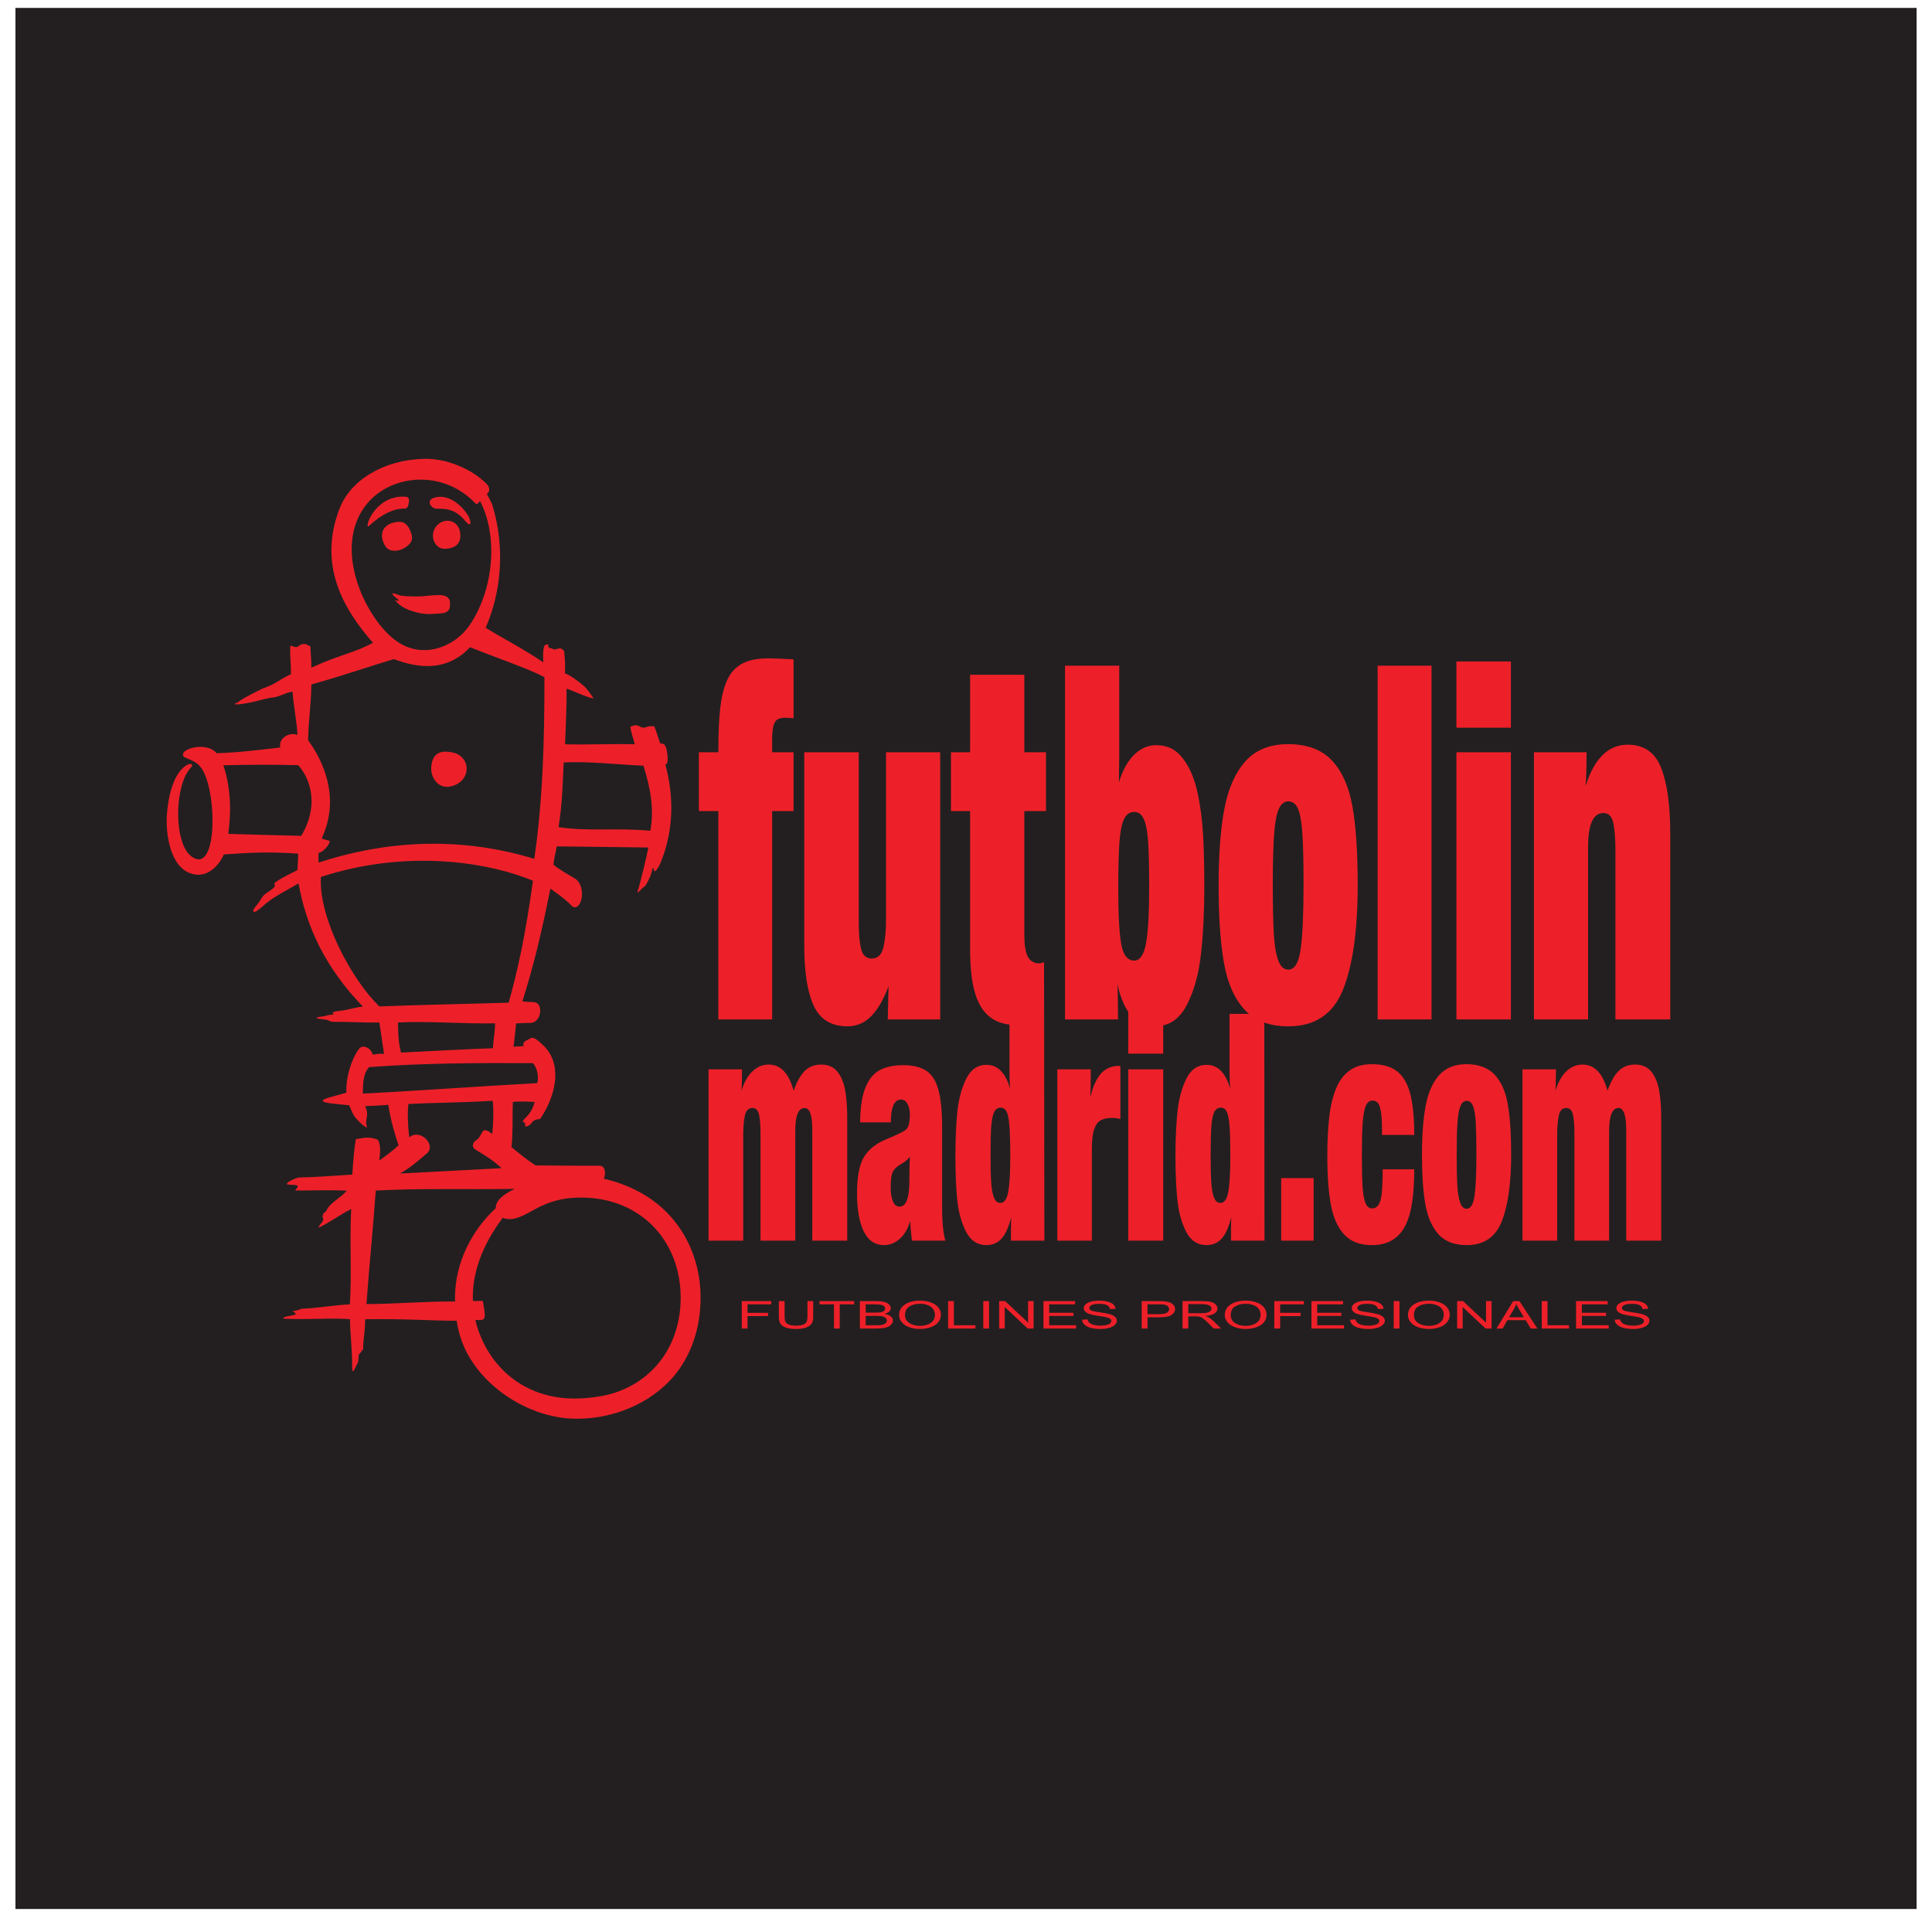 <?xml version="1.0" encoding="UTF-8"?>
<svg xmlns="http://www.w3.org/2000/svg" xmlns:xlink="http://www.w3.org/1999/xlink" width="114pt" height="113pt" viewBox="0 0 114 113" version="1.1">
<g id="surface1">
<path style=" stroke:none;fill-rule:evenodd;fill:rgb(13.699%,12.199%,12.5%);fill-opacity:1;" d="M 1.195 0.75 L 112.809 0.75 L 112.809 112.359 L 1.195 112.359 L 1.195 0.75 "/>
<path style="fill:none;stroke-width:5.669;stroke-linecap:butt;stroke-linejoin:miter;stroke:rgb(13.699%,12.199%,12.5%);stroke-opacity:1;stroke-miterlimit:22.926;" d="M 11.953 1122.5 L 1128.086 1122.5 L 1128.086 6.406 L 11.953 6.406 Z M 11.953 1122.5 " transform="matrix(0.1,0,0,-0.1,0,113)"/>
<path style=" stroke:none;fill-rule:evenodd;fill:rgb(92.899%,12.5%,16.1%);fill-opacity:1;" d="M 41.809 63.098 L 43.781 63.098 L 43.781 63.301 C 43.781 63.777 43.773 64.137 43.746 64.375 C 43.906 63.859 44.125 63.469 44.406 63.211 C 44.688 62.945 45.004 62.816 45.355 62.816 C 46.059 62.816 46.551 63.328 46.828 64.359 C 47.027 63.809 47.254 63.414 47.504 63.172 C 47.758 62.934 48.074 62.816 48.461 62.816 C 48.855 62.816 49.168 62.949 49.395 63.215 C 49.621 63.484 49.777 63.844 49.863 64.301 C 49.949 64.758 49.992 65.305 49.992 65.945 L 49.992 73.207 L 47.93 73.207 L 47.93 66.664 C 47.93 65.809 47.781 65.379 47.477 65.379 C 47.109 65.379 46.926 65.828 46.926 66.723 L 46.926 73.207 L 44.875 73.207 L 44.875 66.863 C 44.875 66.43 44.848 66.074 44.793 65.797 C 44.738 65.52 44.605 65.379 44.398 65.379 C 44.16 65.379 44.012 65.531 43.949 65.836 C 43.887 66.137 43.855 66.527 43.855 67 L 43.855 73.207 L 41.809 73.207 Z M 41.238 47.859 L 41.238 44.387 L 42.387 44.387 C 42.387 43.324 42.422 42.453 42.5 41.77 C 42.578 41.09 42.719 40.531 42.922 40.098 C 43.129 39.668 43.426 39.348 43.812 39.148 C 44.199 38.945 44.703 38.848 45.332 38.848 C 45.668 38.848 46.16 38.867 46.824 38.906 L 46.824 42.383 C 46.707 42.363 46.539 42.352 46.309 42.352 C 46.004 42.352 45.797 42.453 45.707 42.645 C 45.609 42.844 45.562 43.172 45.562 43.629 L 45.562 44.387 L 46.824 44.387 L 46.824 47.859 L 45.562 47.859 L 45.562 60.152 L 42.387 60.152 L 42.387 47.859 Z M 47.457 44.387 L 50.672 44.387 L 50.672 54.492 C 50.672 55.129 50.719 55.629 50.812 56 C 50.906 56.371 51.117 56.559 51.438 56.559 C 51.789 56.559 52.016 56.344 52.121 55.918 C 52.227 55.488 52.281 54.941 52.281 54.273 L 52.281 44.387 L 55.477 44.387 L 55.477 60.152 L 52.379 60.152 C 52.391 59.934 52.402 59.605 52.406 59.164 C 52.414 58.734 52.422 58.406 52.434 58.184 C 52.141 58.973 51.797 59.566 51.402 59.965 C 51.016 60.359 50.543 60.559 50.004 60.559 C 49.059 60.559 48.395 60.156 48.023 59.359 C 47.645 58.559 47.457 57.367 47.457 55.777 Z M 56.113 44.387 L 57.242 44.387 L 57.242 39.816 L 60.441 39.816 L 60.441 44.387 L 61.719 44.387 L 61.719 47.859 L 60.441 47.859 L 60.441 55.145 C 60.441 55.703 60.5 56.113 60.617 56.391 C 60.789 56.789 61.227 56.949 61.605 56.77 L 61.625 73.207 L 59.652 73.207 C 59.652 72.594 59.656 72.133 59.664 71.824 C 59.523 72.402 59.336 72.82 59.105 73.078 C 58.875 73.336 58.574 73.469 58.203 73.469 C 57.668 73.469 57.27 73.199 56.996 72.668 C 56.727 72.137 56.555 71.504 56.48 70.77 C 56.41 70.035 56.375 69.191 56.375 68.23 C 56.375 67.273 56.41 66.414 56.484 65.652 C 56.559 64.891 56.73 64.23 57.004 63.672 C 57.273 63.113 57.68 62.832 58.219 62.832 C 58.867 62.832 59.332 63.301 59.602 64.234 C 59.578 63.922 59.566 63.594 59.566 63.254 L 59.566 60.457 C 57.656 60.234 57.242 58.363 57.242 55.957 L 57.242 47.859 L 56.113 47.859 Z M 66.043 44.594 L 66.023 46.16 C 66.238 45.457 66.539 44.914 66.926 44.531 C 67.312 44.156 67.746 43.969 68.223 43.969 C 68.883 43.969 69.406 44.23 69.801 44.758 C 70.203 45.281 70.484 45.949 70.66 46.766 C 70.836 47.574 70.945 48.426 70.992 49.32 C 71.039 50.211 71.062 51.223 71.062 52.359 C 71.062 53.77 71 55.07 70.867 56.262 C 70.742 57.449 70.461 58.461 70.031 59.301 C 69.688 59.965 69.223 60.367 68.637 60.504 L 68.637 62.172 L 66.574 62.172 L 66.574 59.699 C 66.297 59.297 66.082 58.75 65.93 58.059 C 65.957 58.52 65.969 59.219 65.969 60.152 L 62.844 60.152 L 62.844 39.281 L 66.043 39.281 Z M 65.984 52.453 C 65.984 53.988 66.047 55.07 66.16 55.715 C 66.273 56.355 66.531 56.68 66.93 56.68 C 67.273 56.68 67.504 56.328 67.629 55.625 C 67.75 54.926 67.809 53.855 67.809 52.422 C 67.809 51.223 67.789 50.316 67.75 49.707 C 67.707 49.09 67.625 48.637 67.5 48.348 C 67.375 48.059 67.184 47.91 66.93 47.91 C 66.648 47.91 66.441 48.066 66.305 48.375 C 66.172 48.688 66.086 49.156 66.047 49.777 C 66.008 50.406 65.984 51.297 65.984 52.453 Z M 71.906 52.238 C 71.906 50.461 72.016 48.969 72.238 47.762 C 72.465 46.551 72.879 45.605 73.48 44.93 C 74.082 44.25 74.922 43.91 76 43.91 C 77.129 43.91 77.996 44.234 78.594 44.875 C 79.195 45.52 79.598 46.426 79.805 47.598 C 80.012 48.773 80.113 50.309 80.113 52.207 C 80.113 54.891 79.824 56.949 79.246 58.395 C 78.668 59.84 77.594 60.559 76.02 60.559 C 75.488 60.559 75.016 60.484 74.602 60.336 L 74.613 73.207 L 72.637 73.207 C 72.637 72.594 72.641 72.133 72.648 71.824 C 72.508 72.402 72.324 72.82 72.094 73.078 C 71.859 73.336 71.559 73.469 71.191 73.469 C 70.656 73.469 70.254 73.199 69.984 72.668 C 69.715 72.137 69.543 71.504 69.469 70.77 C 69.398 70.035 69.359 69.191 69.359 68.23 C 69.359 67.273 69.398 66.414 69.473 65.652 C 69.547 64.891 69.719 64.23 69.992 63.672 C 70.262 63.113 70.664 62.832 71.203 62.832 C 71.855 62.832 72.32 63.301 72.59 64.234 C 72.562 63.922 72.551 63.594 72.551 63.254 L 72.551 59.824 L 73.695 59.824 C 73.605 59.75 73.52 59.664 73.438 59.578 C 72.836 58.922 72.43 58.004 72.219 56.812 C 72.012 55.629 71.906 54.102 71.906 52.238 Z M 75.102 52.203 C 75.102 53.445 75.121 54.398 75.16 55.066 C 75.195 55.734 75.281 56.262 75.414 56.641 C 75.547 57.023 75.75 57.215 76.02 57.215 C 76.391 57.215 76.633 56.812 76.746 56.016 C 76.859 55.219 76.918 53.949 76.918 52.203 C 76.918 50.93 76.895 49.945 76.852 49.254 C 76.812 48.559 76.727 48.059 76.602 47.75 C 76.477 47.441 76.281 47.285 76.02 47.285 C 75.77 47.285 75.578 47.441 75.445 47.762 C 75.312 48.078 75.223 48.586 75.176 49.281 C 75.129 49.98 75.102 50.957 75.102 52.203 Z M 81.289 39.281 L 84.469 39.281 L 84.469 60.152 L 81.289 60.152 Z M 85.938 44.387 L 89.152 44.387 L 89.152 60.152 L 85.938 60.152 Z M 85.938 39.031 L 89.152 39.031 L 89.152 42.941 L 85.938 42.941 Z M 90.512 44.387 L 93.617 44.387 C 93.617 45.277 93.598 45.945 93.559 46.383 C 94.07 44.758 94.902 43.941 96.043 43.941 C 97.008 43.941 97.668 44.402 98.02 45.316 C 98.375 46.227 98.555 47.52 98.555 49.199 L 98.555 60.152 L 95.32 60.152 L 95.32 50.129 C 95.32 49.484 95.277 48.969 95.199 48.57 C 95.113 48.172 94.922 47.973 94.609 47.973 C 94.008 47.973 93.707 48.641 93.707 49.977 L 93.707 60.152 L 90.512 60.152 Z M 89.836 63.098 L 91.809 63.098 L 91.809 63.301 C 91.809 63.777 91.797 64.137 91.773 64.375 C 91.934 63.859 92.152 63.469 92.43 63.211 C 92.711 62.945 93.027 62.816 93.379 62.816 C 94.082 62.816 94.574 63.328 94.852 64.359 C 95.051 63.809 95.277 63.414 95.531 63.172 C 95.781 62.934 96.102 62.816 96.484 62.816 C 96.883 62.816 97.195 62.949 97.422 63.215 C 97.648 63.484 97.805 63.844 97.891 64.301 C 97.977 64.758 98.02 65.305 98.02 65.945 L 98.02 73.207 L 95.957 73.207 L 95.957 66.664 C 95.957 65.809 95.805 65.379 95.5 65.379 C 95.137 65.379 94.949 65.828 94.949 66.723 L 94.949 73.207 L 92.902 73.207 L 92.902 66.863 C 92.902 66.43 92.875 66.074 92.82 65.797 C 92.766 65.52 92.633 65.379 92.422 65.379 C 92.184 65.379 92.039 65.531 91.977 65.836 C 91.914 66.137 91.883 66.527 91.883 67 L 91.883 73.207 L 89.836 73.207 Z M 83.906 68.133 C 83.906 66.992 83.977 66.039 84.121 65.262 C 84.266 64.484 84.527 63.883 84.914 63.445 C 85.301 63.012 85.84 62.793 86.531 62.793 C 87.254 62.793 87.809 63.004 88.195 63.414 C 88.578 63.824 88.84 64.406 88.969 65.16 C 89.102 65.91 89.168 66.898 89.168 68.113 C 89.168 69.832 88.98 71.152 88.609 72.078 C 88.242 73.008 87.551 73.469 86.543 73.469 C 85.824 73.469 85.273 73.258 84.887 72.84 C 84.504 72.418 84.242 71.828 84.105 71.066 C 83.973 70.309 83.906 69.328 83.906 68.133 Z M 85.953 68.109 C 85.953 68.906 85.965 69.52 85.992 69.945 C 86.012 70.375 86.07 70.711 86.156 70.957 C 86.238 71.199 86.367 71.324 86.543 71.324 C 86.781 71.324 86.934 71.066 87.008 70.555 C 87.082 70.043 87.117 69.23 87.117 68.109 C 87.117 67.293 87.102 66.664 87.078 66.219 C 87.051 65.773 86.996 65.453 86.914 65.254 C 86.836 65.059 86.711 64.957 86.543 64.957 C 86.383 64.957 86.258 65.059 86.176 65.262 C 86.09 65.465 86.031 65.789 86 66.238 C 85.969 66.688 85.953 67.312 85.953 68.109 Z M 81.586 68.996 L 83.449 68.996 C 83.449 69.754 83.406 70.406 83.324 70.953 C 83.242 71.5 83.105 71.961 82.918 72.332 C 82.73 72.699 82.473 72.98 82.148 73.176 C 81.824 73.371 81.426 73.469 80.949 73.469 C 80.246 73.469 79.703 73.262 79.32 72.848 C 78.934 72.434 78.672 71.848 78.531 71.094 C 78.391 70.336 78.32 69.375 78.32 68.211 C 78.32 67.344 78.359 66.59 78.43 65.945 C 78.5 65.297 78.633 64.738 78.824 64.262 C 79.012 63.789 79.277 63.426 79.625 63.176 C 79.969 62.922 80.41 62.793 80.949 62.793 C 81.574 62.793 82.066 62.93 82.43 63.211 C 82.789 63.484 83.051 63.926 83.211 64.531 C 83.367 65.133 83.449 65.945 83.449 66.969 L 81.547 66.969 L 81.547 66.566 C 81.547 66.078 81.512 65.688 81.441 65.391 C 81.371 65.09 81.219 64.941 80.984 64.941 C 80.812 64.941 80.68 65.043 80.59 65.254 C 80.5 65.465 80.441 65.801 80.406 66.254 C 80.375 66.711 80.359 67.332 80.359 68.113 C 80.359 68.965 80.371 69.605 80.402 70.043 C 80.434 70.48 80.492 70.801 80.578 71.004 C 80.668 71.203 80.797 71.305 80.973 71.305 C 81.273 71.305 81.457 71.035 81.523 70.5 C 81.566 70.168 81.586 69.664 81.586 68.996 Z M 75.598 69.516 L 77.512 69.516 L 77.512 73.207 L 75.598 73.207 Z M 71.434 68.191 C 71.434 68.891 71.449 69.434 71.477 69.828 C 71.508 70.219 71.562 70.504 71.648 70.695 C 71.73 70.887 71.852 70.98 72.016 70.98 C 72.246 70.98 72.402 70.754 72.48 70.312 C 72.559 69.867 72.598 69.172 72.598 68.23 C 72.598 67.457 72.582 66.859 72.551 66.445 C 72.516 66.027 72.461 65.742 72.383 65.59 C 72.305 65.438 72.188 65.359 72.035 65.359 C 71.863 65.359 71.734 65.445 71.648 65.621 C 71.562 65.797 71.504 66.082 71.477 66.473 C 71.449 66.867 71.434 67.438 71.434 68.191 Z M 66.574 63.098 L 68.637 63.098 L 68.637 73.207 L 66.574 73.207 Z M 62.387 63.098 L 64.363 63.098 C 64.363 63.836 64.352 64.387 64.328 64.766 C 64.484 64.113 64.699 63.645 64.969 63.344 C 65.242 63.047 65.59 62.895 66.012 62.895 C 66.059 62.895 66.09 62.902 66.109 62.914 L 66.109 66.027 C 65.953 65.984 65.793 65.965 65.629 65.965 C 65.344 65.965 65.113 66.012 64.945 66.105 C 64.777 66.199 64.648 66.379 64.559 66.648 C 64.469 66.914 64.426 67.309 64.426 67.828 L 64.426 73.207 L 62.387 73.207 Z M 58.449 68.191 C 58.449 68.891 58.461 69.434 58.492 69.828 C 58.52 70.219 58.578 70.504 58.66 70.695 C 58.746 70.887 58.863 70.98 59.027 70.98 C 59.262 70.98 59.414 70.754 59.496 70.312 C 59.574 69.867 59.613 69.172 59.613 68.23 C 59.613 67.457 59.594 66.859 59.562 66.445 C 59.531 66.027 59.473 65.742 59.395 65.59 C 59.316 65.438 59.199 65.359 59.051 65.359 C 58.875 65.359 58.746 65.445 58.66 65.621 C 58.574 65.797 58.52 66.082 58.488 66.473 C 58.461 66.867 58.449 67.438 58.449 68.191 Z M 50.754 66.227 C 50.762 65.336 50.867 64.648 51.074 64.152 C 51.281 63.66 51.566 63.32 51.934 63.133 C 52.301 62.945 52.754 62.852 53.293 62.852 C 53.891 62.852 54.352 62.969 54.68 63.199 C 55.008 63.43 55.242 63.809 55.379 64.332 C 55.52 64.855 55.59 65.578 55.59 66.508 L 55.59 71.199 C 55.59 72.109 55.656 72.777 55.781 73.207 L 53.809 73.207 C 53.754 72.766 53.719 72.379 53.711 72.043 C 53.57 72.512 53.359 72.867 53.082 73.105 C 52.809 73.348 52.504 73.469 52.164 73.469 C 51.629 73.469 51.23 73.195 50.965 72.656 C 50.703 72.117 50.57 71.379 50.57 70.438 C 50.57 69.43 50.711 68.703 50.988 68.258 C 51.266 67.812 51.699 67.473 52.285 67.227 C 52.867 66.988 53.246 66.809 53.422 66.688 C 53.598 66.566 53.688 66.254 53.688 65.762 C 53.688 65.508 53.641 65.297 53.543 65.129 C 53.449 64.961 53.324 64.879 53.172 64.879 C 52.77 64.879 52.566 65.324 52.566 66.227 Z M 53.688 68.25 C 53.617 68.363 53.484 68.484 53.293 68.613 C 53.012 68.762 52.82 68.918 52.715 69.086 C 52.609 69.25 52.555 69.574 52.555 70.055 C 52.555 70.387 52.598 70.66 52.684 70.875 C 52.77 71.094 52.902 71.199 53.082 71.199 C 53.469 71.199 53.66 70.68 53.66 69.637 C 53.66 69.02 53.672 68.555 53.688 68.25 Z M 27.656 30.48 C 27.285 29.84 26.562 29.242 25.855 29.32 C 25.012 29.41 25.414 30.02 25.762 30.016 C 26.203 30.016 26.844 29.977 27.465 30.754 C 27.738 31.094 27.863 30.938 27.656 30.48 Z M 27.961 29.609 C 28.121 29.781 28.156 29.797 28.32 29.559 C 29.309 31.387 29.27 34.566 27.719 36.879 C 26.848 38.168 24.887 39 23.258 37.727 C 21.512 36.359 19.602 32.312 21.613 29.777 C 23.016 28.008 26.035 27.684 27.961 29.609 Z M 21.766 31.039 C 22.5 30.344 23.258 29.996 23.867 30.008 C 24.016 30.012 24.098 29.906 24.129 29.605 C 24.152 29.352 24.07 29.312 23.852 29.305 C 22.695 29.254 21.969 30.145 21.746 30.75 C 21.664 30.973 21.676 31.121 21.766 31.039 Z M 34.293 70.664 C 37.754 70.664 40.164 73.172 40.164 76.57 C 40.164 79.223 38.719 81.363 36.305 82.172 C 35.629 82.402 34.652 82.523 33.895 82.523 C 31.355 82.523 29.395 81.145 28.453 79.066 C 28.266 78.645 28.141 78.312 28.051 77.879 C 28.281 77.902 28.492 77.918 28.57 77.789 C 28.672 77.625 28.512 76.949 28.5 76.805 C 28.492 76.719 28.199 76.789 27.902 76.762 C 27.844 75.156 28.434 73.496 29.664 71.859 C 30.137 72.051 30.648 71.863 31.234 71.535 C 32.078 71.059 32.875 70.664 34.293 70.664 Z M 35.629 69.551 C 36.66 69.785 37.645 70.215 38.438 70.773 C 40.285 72.066 41.34 74.207 41.34 76.57 C 41.34 78.445 40.727 80.223 39.488 81.504 C 37.992 83.047 35.777 83.797 33.73 83.707 C 31.25 83.594 28.68 81.984 27.543 79.805 C 27.238 79.223 27.051 78.59 26.945 77.93 C 25.758 77.945 23.949 77.805 21.543 77.844 C 21.551 78.602 21.434 78.879 21.426 79.621 C 21.383 79.641 21.215 79.926 21.168 79.926 C 21.168 80.004 21.148 80.285 21.133 80.363 C 20.918 80.785 20.773 81.207 20.781 80.617 C 20.777 79.543 20.656 78.598 20.652 77.84 C 19.477 77.75 18.305 77.883 16.746 77.812 C 16.562 77.68 17.395 77.633 17.453 77.543 C 17.469 77.516 17.355 77.387 17.242 77.379 C 17.195 77.371 17.703 77.312 17.754 77.227 C 18.859 77.184 19.555 77.02 20.645 76.965 C 20.762 75.215 20.621 73.09 20.723 71.34 C 20.012 71.695 19.594 72.055 18.801 72.441 C 18.812 72.273 19.07 72.121 19.082 71.938 C 19.082 71.965 18.906 71.656 19.238 71.484 C 19.418 70.992 20.02 70.754 20.465 70.258 C 19.184 70.199 18.133 70.262 17.453 70.246 C 17.34 70.242 17.625 70.055 17.562 69.973 C 17.504 69.895 17.094 69.922 16.914 69.883 C 16.949 69.734 17.289 69.594 17.434 69.543 C 17.578 69.488 17.586 69.48 17.703 69.477 C 18.523 69.461 19.324 69.406 20.789 69.309 C 20.836 68.52 20.906 67.707 21 67.211 C 21.387 67.172 21.711 67.023 22.305 67.254 C 22.496 67.668 22.422 68.02 22.383 68.477 C 22.691 68.262 23.195 67.883 23.52 67.582 C 23.34 67.055 23.055 66.16 22.914 65.191 C 22.793 65.215 21.668 65.262 21.543 65.27 C 21.828 65.832 21.496 66.07 21.645 66.457 C 21.734 66.695 21.164 66.211 20.906 65.859 C 20.828 65.754 20.656 65.34 20.605 65.219 C 19.883 65.137 19.07 65.102 19.047 64.953 C 19.023 64.805 20.016 64.625 20.441 64.469 C 20.398 63.59 20.727 62.512 21.172 61.906 C 21.438 61.539 21.969 61.945 21.984 62.23 C 22.062 62.223 22.348 62.152 22.66 62.188 C 22.59 61.707 22.449 60.77 22.387 60.336 C 21.516 60.352 20.566 60.289 19.68 60.293 C 19.453 60.297 19.41 60.199 19.273 60.176 C 18.973 60.125 18.727 60.113 18.688 60.09 C 18.652 59.98 19.133 59.996 19.281 59.922 C 19.375 59.871 19.754 59.883 19.688 59.84 C 19.469 59.699 19.918 59.66 20.094 59.641 C 20.633 59.578 20.918 59.441 21.414 59.395 C 19.207 57.113 18.078 54.707 17.617 52.125 C 16.965 52.512 16.469 52.742 15.91 53.145 C 15.547 53.402 15.172 53.816 15.016 53.805 C 14.754 53.781 15.223 53.383 15.402 53.051 C 15.543 52.789 15.727 52.699 15.996 52.512 C 16.418 52.215 16.07 52.18 16.254 52.055 C 16.805 51.684 17.039 51.617 17.555 51.336 C 17.551 51.184 17.602 50.539 17.598 50.371 C 15.883 50.254 14.855 50.301 13.211 50.418 C 12.863 51.176 12.18 51.805 11.328 51.562 C 10.051 51.203 9.781 49.25 9.844 48.133 C 9.902 47.16 10.195 45.527 11.113 45.098 C 11.293 45.043 11.449 45.102 11.25 45.312 C 10.293 46.32 10.223 49.738 11.297 50.535 C 12.801 51.652 12.824 47.023 11.988 45.492 C 11.707 44.977 11.379 44.898 10.879 44.68 C 10.395 44.23 12.176 43.695 12.781 44.445 C 14.043 44.406 15.184 44.266 16.539 44.105 C 16.406 43.508 17.184 43.164 17.547 43.375 C 17.555 42.797 17.277 41.41 17.27 40.82 C 16.887 40.84 16.648 41.062 16.121 41.16 C 16.062 41.145 15.672 41.23 15.559 41.262 C 14.355 41.594 13.469 41.648 14.027 41.449 C 14.215 41.258 15.074 40.836 15.5 40.625 C 16.336 40.34 16.363 40.156 17.168 39.781 C 17.172 39.066 17.098 38.703 17.129 38.102 C 17.238 38.09 17.473 38.266 17.598 38.137 C 17.777 37.965 18.055 37.98 18.113 38.039 C 18.133 38.098 18.316 38.105 18.316 38.148 C 18.324 38.613 18.387 38.973 18.371 39.398 C 20.016 38.637 20.965 38.512 22.008 37.926 C 20.184 35.859 18.785 33.285 20.027 30.031 C 20.664 28.352 22.613 27.129 25.027 27.074 C 26.363 27.043 27.816 27.668 28.695 28.531 C 28.914 28.746 28.93 29.004 28.727 29.145 C 28.836 29.336 28.941 29.543 29.043 29.773 C 29.809 32.242 29.598 34.883 28.66 37.039 C 29.758 37.73 30.691 38.164 32.062 39.086 C 32.062 38.934 32.027 38.609 32.066 38.336 C 32.102 38.094 32.121 38.031 32.348 38.02 C 32.332 38.355 32.527 38.191 32.633 38.301 C 32.688 38.359 32.898 38.277 33.016 38.254 C 33.129 38.238 33.238 38.367 33.289 38.418 C 33.375 39.383 33.34 39.266 33.336 39.727 C 33.664 39.859 34.059 40.148 34.402 40.434 C 34.672 40.656 34.875 41.004 35.031 41.215 C 34.527 41.121 33.949 40.805 33.43 40.637 C 33.445 41.668 33.387 42.562 33.344 43.918 C 34.684 43.953 36.129 43.879 37.453 43.918 C 37.34 43.422 37.289 43.469 37.191 42.887 C 37.297 42.844 37.461 42.762 37.598 42.801 C 37.734 42.844 37.82 42.934 37.961 42.938 C 38.129 42.941 38.234 42.82 38.457 42.855 C 38.508 42.863 38.551 42.836 38.594 42.844 C 38.738 43.145 38.832 43.551 38.957 43.863 C 39.109 43.879 39.273 43.859 39.352 44.324 C 39.453 44.922 39.367 45.129 39.258 45.102 C 39.77 47.008 39.75 48.879 39.043 50.75 C 38.891 51.152 38.613 51.613 38.574 51.301 C 38.527 50.941 38.441 51.645 38.336 51.777 C 38.23 52 38.117 52.273 37.984 52.344 C 37.848 52.414 37.469 52.961 37.676 52.426 C 37.707 52.344 38.176 50.508 38.254 50.008 L 32.855 49.941 C 32.805 50.234 32.688 50.629 32.66 51.023 C 32.895 51.238 33.57 51.633 33.879 51.809 C 34.66 52.254 34.332 53.801 33.781 53.496 C 33.391 53.078 32.84 52.688 32.477 52.434 C 31.941 55.082 31.531 56.828 30.828 59.082 C 30.906 59.125 31.484 59.113 31.547 59.141 C 32.09 59.223 31.93 60.367 31.293 60.359 C 30.977 60.355 30.773 60.375 30.453 60.391 C 30.414 60.848 30.355 61.309 30.301 61.766 C 30.488 61.742 30.73 61.754 30.914 61.715 C 30.77 61.496 31.098 61.375 31.34 61.254 C 31.531 61.156 31.879 61.523 32.043 61.672 C 33.188 62.734 32.848 64.566 31.898 65.988 C 31.824 66.102 31.57 65.953 31.352 66.281 C 31.25 66.43 30.91 66.57 30.996 66.375 C 31.047 66.266 30.816 66.203 30.855 66.121 C 31.23 65.73 31.379 65.605 31.551 65.023 C 31.285 65.008 30.594 64.969 30.258 65.023 C 30.23 65.898 30.277 66.773 30.18 67.688 C 30.695 68.098 31.004 68.375 31.602 68.766 C 32.684 68.77 33.652 68.793 35.371 68.785 C 35.711 68.781 35.766 69.227 35.629 69.551 Z M 26.852 76.797 C 26.852 76.723 26.848 76.645 26.848 76.57 C 26.848 74.516 27.84 72.594 29.258 71.285 C 29.223 70.871 29.684 70.477 30.371 70.152 C 27.633 70.195 24.906 70.105 22.172 70.25 C 22.027 72.363 21.77 74.836 21.625 76.949 C 23.297 76.945 25.145 76.781 26.852 76.797 Z M 29.074 64.953 C 29.145 65.574 29.102 66.316 29.047 66.91 C 28.84 66.742 28.57 66.582 28.477 66.781 C 28.395 66.891 28.312 67.062 28.242 67.16 C 28.203 67.215 28.012 67.332 27.977 67.379 C 27.84 67.59 27.898 67.738 28.086 67.852 C 28.613 68.168 29.062 68.438 29.598 68.93 L 23.594 69.246 C 24.191 68.922 24.594 68.566 25.227 68.023 C 25.715 67.527 24.781 66.57 24.148 67.113 C 24.055 66.281 24.039 65.75 24.098 65.141 C 25.395 65.07 27.242 65.066 29.074 64.953 Z M 31.445 62.73 C 31.664 62.945 31.836 63.57 31.688 63.914 C 28.383 64.086 24.758 64.363 21.41 64.527 C 21.418 63.977 21.418 63.34 21.785 62.965 C 25.004 62.727 28.07 62.719 31.445 62.73 Z M 29.211 60.383 C 29.215 60.867 29.109 61.324 29.09 61.852 C 27.391 61.91 25.445 62.023 23.664 62.109 C 23.492 61.473 23.492 60.848 23.484 60.332 C 25.168 60.242 27.52 60.422 29.211 60.383 Z M 31.449 51.969 C 30.992 55.23 30.574 57.156 30.016 59.164 C 27.742 59.238 24.703 59.289 22.387 59.387 C 20.75 57.812 18.797 54.172 18.934 51.746 C 23.891 50.129 28.645 50.812 31.449 51.969 Z M 37.969 45.18 C 38.422 46.641 38.598 47.82 38.371 49.02 C 36.266 48.828 34.789 49.078 32.957 48.805 C 33.199 47.363 33.215 45.84 33.262 44.988 C 34.82 44.914 36.496 45.121 37.969 45.18 Z M 17.594 45.148 C 18.387 46.027 18.801 47.633 17.773 49.32 C 16.402 49.285 14.84 49.25 13.469 49.203 C 13.625 48.059 13.668 46.621 13.18 45.156 C 14.652 45.117 16.184 45.117 17.594 45.148 Z M 26.73 44.406 C 27.75 44.637 27.836 45.953 26.797 46.344 C 25.883 46.691 25.422 45.883 25.445 45.332 C 25.469 44.613 25.805 44.199 26.73 44.406 Z M 27.734 38.191 C 29.414 38.863 31.168 39.445 32.125 39.957 C 32.129 43.531 32.043 47.125 31.527 50.676 C 26.781 49.227 22.348 49.73 18.801 50.898 C 18.801 50.723 18.773 50.508 18.809 50.309 C 19 50.332 19.418 49.895 19.457 49.652 C 19.496 49.574 18.953 49.531 18.988 49.453 C 20.109 47.059 19.043 44.852 18.18 43.68 C 18.199 42.574 18.359 41.512 18.375 40.387 C 20.094 39.91 21.801 39.32 23.242 38.891 C 24.703 39.445 26.383 39.633 27.734 38.191 Z M 24.684 36.16 C 23.844 35.965 23.523 35.676 23.332 35.438 C 23.262 35.352 23.559 35.516 23.531 35.43 C 23.5 35.348 23.051 35.055 23.172 35.016 C 23.25 34.988 23.559 35.141 23.715 35.156 C 24.055 35.191 24.488 35.203 24.852 35.188 C 25.105 35.172 25.625 35.102 25.941 35.113 C 26.277 35.121 26.527 35.238 26.547 35.52 C 26.578 35.953 26.5 36.184 25.898 36.203 C 25.688 36.211 25.215 36.285 24.684 36.16 Z M 27.129 31.316 C 27.23 31.738 27.137 32.172 26.664 32.316 C 26.227 32.449 25.922 32.387 25.73 32.137 C 25.398 31.715 25.527 31.098 26.012 30.828 C 26.434 30.594 27 30.77 27.129 31.316 Z M 24.137 31.168 C 24.262 31.395 24.395 31.742 24.25 31.98 C 23.949 32.469 23.043 32.738 22.73 32.215 C 22.355 31.598 22.555 31.027 23.16 30.855 C 23.523 30.758 23.875 30.703 24.137 31.168 Z M 43.77 78.391 L 43.77 76.773 L 45.508 76.773 L 45.508 76.965 L 44.109 76.965 L 44.109 77.465 L 45.32 77.465 L 45.32 77.656 L 44.109 77.656 L 44.109 78.391 Z M 47.645 76.773 L 47.984 76.773 L 47.984 77.707 C 47.984 77.867 47.957 78 47.898 78.094 C 47.84 78.191 47.734 78.266 47.578 78.328 C 47.426 78.387 47.227 78.418 46.977 78.418 C 46.734 78.418 46.539 78.391 46.387 78.34 C 46.23 78.285 46.121 78.211 46.055 78.113 C 45.988 78.012 45.957 77.879 45.957 77.707 L 45.957 76.773 L 46.297 76.773 L 46.297 77.707 C 46.297 77.848 46.32 77.949 46.359 78.016 C 46.402 78.082 46.473 78.133 46.574 78.168 C 46.676 78.207 46.801 78.223 46.949 78.223 C 47.199 78.223 47.379 78.188 47.484 78.117 C 47.59 78.047 47.645 77.91 47.645 77.707 Z M 49.211 78.391 L 49.211 76.965 L 48.359 76.965 L 48.359 76.773 L 50.402 76.773 L 50.402 76.965 L 49.551 76.965 L 49.551 78.391 Z M 50.738 78.391 L 50.738 76.773 L 51.707 76.773 C 51.902 76.773 52.062 76.789 52.18 76.824 C 52.301 76.855 52.395 76.906 52.461 76.973 C 52.527 77.043 52.562 77.113 52.562 77.188 C 52.562 77.254 52.531 77.32 52.473 77.383 C 52.41 77.441 52.32 77.492 52.203 77.531 C 52.355 77.559 52.477 77.605 52.559 77.676 C 52.645 77.746 52.688 77.828 52.688 77.922 C 52.688 77.996 52.66 78.066 52.609 78.133 C 52.559 78.195 52.496 78.246 52.422 78.281 C 52.344 78.316 52.25 78.344 52.141 78.363 C 52.027 78.379 51.887 78.391 51.723 78.391 Z M 51.082 77.453 L 51.641 77.453 C 51.789 77.453 51.898 77.445 51.965 77.434 C 52.051 77.418 52.117 77.391 52.16 77.352 C 52.203 77.316 52.227 77.27 52.227 77.211 C 52.227 77.16 52.207 77.109 52.164 77.07 C 52.121 77.031 52.062 77.004 51.988 76.988 C 51.91 76.973 51.781 76.965 51.594 76.965 L 51.082 76.965 Z M 51.082 78.199 L 51.723 78.199 C 51.832 78.199 51.91 78.195 51.957 78.191 C 52.035 78.18 52.098 78.168 52.152 78.145 C 52.203 78.125 52.246 78.094 52.281 78.055 C 52.316 78.016 52.332 77.973 52.332 77.922 C 52.332 77.859 52.309 77.809 52.258 77.766 C 52.211 77.719 52.141 77.688 52.055 77.668 C 51.969 77.652 51.84 77.645 51.676 77.645 L 51.082 77.645 Z M 53.051 77.602 C 53.051 77.336 53.168 77.125 53.398 76.973 C 53.629 76.82 53.922 76.746 54.289 76.746 C 54.523 76.746 54.738 76.781 54.93 76.852 C 55.121 76.922 55.27 77.023 55.367 77.148 C 55.469 77.277 55.52 77.422 55.52 77.582 C 55.52 77.746 55.465 77.895 55.359 78.023 C 55.254 78.152 55.105 78.25 54.91 78.316 C 54.719 78.383 54.508 78.418 54.285 78.418 C 54.043 78.418 53.824 78.379 53.633 78.305 C 53.445 78.234 53.297 78.133 53.199 78.004 C 53.102 77.879 53.051 77.742 53.051 77.602 Z M 53.402 77.605 C 53.402 77.801 53.488 77.953 53.656 78.066 C 53.82 78.176 54.031 78.234 54.285 78.234 C 54.539 78.234 54.754 78.176 54.918 78.062 C 55.082 77.949 55.168 77.789 55.168 77.582 C 55.168 77.449 55.129 77.336 55.059 77.238 C 54.988 77.141 54.887 77.062 54.75 77.012 C 54.613 76.957 54.461 76.93 54.289 76.93 C 54.047 76.93 53.84 76.98 53.664 77.086 C 53.492 77.188 53.402 77.363 53.402 77.605 Z M 55.945 78.391 L 55.945 76.773 L 56.285 76.773 L 56.285 78.199 L 57.555 78.199 L 57.555 78.391 Z M 58.02 78.391 L 58.02 76.773 L 58.359 76.773 L 58.359 78.391 Z M 58.957 78.391 L 58.957 76.773 L 59.309 76.773 L 60.664 78.043 L 60.664 76.773 L 60.988 76.773 L 60.988 78.391 L 60.641 78.391 L 59.285 77.121 L 59.285 78.391 Z M 61.57 78.391 L 61.57 76.773 L 63.434 76.773 L 63.434 76.965 L 61.91 76.965 L 61.91 77.461 L 63.34 77.461 L 63.34 77.648 L 61.91 77.648 L 61.91 78.199 L 63.496 78.199 L 63.496 78.391 Z M 63.852 77.871 L 64.172 77.852 C 64.188 77.934 64.223 78 64.277 78.051 C 64.336 78.102 64.422 78.145 64.539 78.176 C 64.656 78.207 64.785 78.223 64.934 78.223 C 65.062 78.223 65.176 78.211 65.277 78.188 C 65.379 78.164 65.453 78.133 65.5 78.09 C 65.547 78.047 65.574 78 65.574 77.949 C 65.574 77.898 65.551 77.855 65.504 77.816 C 65.457 77.781 65.379 77.746 65.27 77.723 C 65.203 77.707 65.047 77.68 64.812 77.645 C 64.574 77.609 64.41 77.574 64.312 77.543 C 64.191 77.504 64.098 77.453 64.039 77.391 C 63.977 77.332 63.949 77.266 63.949 77.191 C 63.949 77.109 63.984 77.035 64.059 76.965 C 64.133 76.891 64.242 76.84 64.383 76.801 C 64.523 76.766 64.684 76.746 64.855 76.746 C 65.047 76.746 65.215 76.766 65.359 76.805 C 65.508 76.844 65.621 76.898 65.699 76.973 C 65.777 77.047 65.82 77.133 65.824 77.23 L 65.496 77.242 C 65.48 77.141 65.422 77.066 65.32 77.012 C 65.219 76.961 65.066 76.934 64.871 76.934 C 64.664 76.934 64.512 76.957 64.418 77.004 C 64.324 77.055 64.277 77.109 64.277 77.176 C 64.277 77.234 64.309 77.281 64.379 77.32 C 64.441 77.359 64.613 77.395 64.891 77.434 C 65.168 77.473 65.359 77.508 65.461 77.539 C 65.613 77.582 65.723 77.637 65.797 77.703 C 65.867 77.77 65.902 77.848 65.902 77.934 C 65.902 78.02 65.863 78.098 65.785 78.176 C 65.707 78.25 65.594 78.309 65.445 78.352 C 65.297 78.395 65.133 78.418 64.949 78.418 C 64.715 78.418 64.52 78.395 64.363 78.352 C 64.203 78.309 64.082 78.246 63.992 78.16 C 63.902 78.074 63.855 77.977 63.852 77.871 Z M 67.367 78.391 L 67.367 76.773 L 68.34 76.773 C 68.512 76.773 68.645 76.777 68.734 76.789 C 68.859 76.801 68.965 76.828 69.051 76.863 C 69.137 76.902 69.207 76.953 69.258 77.02 C 69.312 77.086 69.336 77.16 69.336 77.242 C 69.336 77.379 69.266 77.496 69.129 77.59 C 68.988 77.684 68.734 77.73 68.371 77.73 L 67.711 77.73 L 67.711 78.391 Z M 67.711 77.543 L 68.379 77.543 C 68.598 77.543 68.754 77.516 68.848 77.465 C 68.938 77.414 68.984 77.34 68.984 77.246 C 68.984 77.18 68.957 77.121 68.902 77.074 C 68.848 77.027 68.777 76.992 68.688 76.977 C 68.629 76.969 68.523 76.965 68.371 76.965 L 67.711 76.965 Z M 69.777 78.391 L 69.777 76.773 L 70.922 76.773 C 71.148 76.773 71.324 76.789 71.445 76.816 C 71.562 76.848 71.66 76.898 71.73 76.969 C 71.801 77.043 71.84 77.125 71.84 77.215 C 71.84 77.328 71.777 77.426 71.66 77.504 C 71.543 77.582 71.359 77.633 71.113 77.652 C 71.203 77.68 71.27 77.707 71.316 77.734 C 71.418 77.793 71.512 77.863 71.602 77.949 L 72.051 78.391 L 71.621 78.391 L 71.277 78.051 C 71.18 77.957 71.098 77.883 71.031 77.832 C 70.969 77.777 70.91 77.742 70.859 77.723 C 70.809 77.703 70.758 77.688 70.703 77.68 C 70.664 77.676 70.602 77.672 70.516 77.672 L 70.117 77.672 L 70.117 78.391 Z M 70.117 77.488 L 70.852 77.488 C 71.008 77.488 71.129 77.477 71.219 77.457 C 71.305 77.438 71.371 77.402 71.418 77.359 C 71.465 77.316 71.484 77.266 71.484 77.215 C 71.484 77.137 71.441 77.074 71.352 77.027 C 71.266 76.977 71.125 76.953 70.934 76.953 L 70.117 76.953 Z M 72.27 77.602 C 72.27 77.336 72.383 77.125 72.613 76.973 C 72.844 76.82 73.141 76.746 73.504 76.746 C 73.742 76.746 73.957 76.781 74.148 76.852 C 74.34 76.922 74.484 77.023 74.586 77.148 C 74.684 77.277 74.734 77.422 74.734 77.582 C 74.734 77.746 74.684 77.895 74.578 78.023 C 74.473 78.152 74.32 78.25 74.129 78.316 C 73.934 78.383 73.727 78.418 73.504 78.418 C 73.258 78.418 73.043 78.379 72.852 78.305 C 72.66 78.234 72.516 78.133 72.418 78.004 C 72.32 77.879 72.27 77.742 72.27 77.602 Z M 72.621 77.605 C 72.621 77.801 72.703 77.953 72.871 78.066 C 73.039 78.176 73.25 78.234 73.5 78.234 C 73.758 78.234 73.969 78.176 74.133 78.062 C 74.301 77.949 74.383 77.789 74.383 77.582 C 74.383 77.449 74.348 77.336 74.277 77.238 C 74.207 77.141 74.102 77.062 73.965 77.012 C 73.828 76.957 73.676 76.93 73.508 76.93 C 73.266 76.93 73.055 76.98 72.883 77.086 C 72.707 77.188 72.621 77.363 72.621 77.605 Z M 75.191 78.391 L 75.191 76.773 L 76.934 76.773 L 76.934 76.965 L 75.535 76.965 L 75.535 77.465 L 76.742 77.465 L 76.742 77.656 L 75.535 77.656 L 75.535 78.391 Z M 77.383 78.391 L 77.383 76.773 L 79.246 76.773 L 79.246 76.965 L 77.723 76.965 L 77.723 77.461 L 79.148 77.461 L 79.148 77.648 L 77.723 77.648 L 77.723 78.199 L 79.305 78.199 L 79.305 78.391 Z M 79.66 77.871 L 79.984 77.852 C 80 77.934 80.035 78 80.09 78.051 C 80.145 78.102 80.23 78.145 80.348 78.176 C 80.465 78.207 80.598 78.223 80.746 78.223 C 80.875 78.223 80.988 78.211 81.09 78.188 C 81.188 78.164 81.262 78.133 81.312 78.09 C 81.359 78.047 81.387 78 81.387 77.949 C 81.387 77.898 81.363 77.855 81.316 77.816 C 81.27 77.781 81.191 77.746 81.082 77.723 C 81.012 77.707 80.859 77.68 80.625 77.645 C 80.387 77.609 80.219 77.574 80.125 77.543 C 80.004 77.504 79.91 77.453 79.852 77.391 C 79.789 77.332 79.762 77.266 79.762 77.191 C 79.762 77.109 79.797 77.035 79.871 76.965 C 79.945 76.891 80.051 76.84 80.195 76.801 C 80.336 76.766 80.492 76.746 80.668 76.746 C 80.859 76.746 81.027 76.766 81.172 76.805 C 81.32 76.844 81.43 76.898 81.512 76.973 C 81.59 77.047 81.629 77.133 81.637 77.23 L 81.309 77.242 C 81.293 77.141 81.23 77.066 81.129 77.012 C 81.031 76.961 80.879 76.934 80.68 76.934 C 80.477 76.934 80.324 76.957 80.23 77.004 C 80.137 77.055 80.09 77.109 80.09 77.176 C 80.09 77.234 80.121 77.281 80.188 77.32 C 80.254 77.359 80.426 77.395 80.703 77.434 C 80.98 77.473 81.172 77.508 81.273 77.539 C 81.426 77.582 81.535 77.637 81.605 77.703 C 81.68 77.77 81.715 77.848 81.715 77.934 C 81.715 78.02 81.676 78.098 81.594 78.176 C 81.516 78.25 81.406 78.309 81.258 78.352 C 81.109 78.395 80.945 78.418 80.762 78.418 C 80.527 78.418 80.332 78.395 80.176 78.352 C 80.016 78.309 79.895 78.246 79.801 78.16 C 79.715 78.074 79.664 77.977 79.66 77.871 Z M 82.238 78.391 L 82.238 76.773 L 82.578 76.773 L 82.578 78.391 Z M 83.078 77.602 C 83.078 77.336 83.191 77.125 83.422 76.973 C 83.652 76.82 83.949 76.746 84.312 76.746 C 84.551 76.746 84.766 76.781 84.957 76.852 C 85.145 76.922 85.293 77.023 85.395 77.148 C 85.492 77.277 85.543 77.422 85.543 77.582 C 85.543 77.746 85.488 77.895 85.383 78.023 C 85.277 78.152 85.129 78.25 84.938 78.316 C 84.742 78.383 84.535 78.418 84.309 78.418 C 84.066 78.418 83.852 78.379 83.66 78.305 C 83.469 78.234 83.324 78.133 83.223 78.004 C 83.125 77.879 83.078 77.742 83.078 77.602 Z M 83.43 77.605 C 83.43 77.801 83.512 77.953 83.68 78.066 C 83.848 78.176 84.055 78.234 84.309 78.234 C 84.566 78.234 84.777 78.176 84.941 78.062 C 85.109 77.949 85.191 77.789 85.191 77.582 C 85.191 77.449 85.156 77.336 85.086 77.238 C 85.016 77.141 84.91 77.062 84.773 77.012 C 84.637 76.957 84.484 76.93 84.312 76.93 C 84.07 76.93 83.863 76.98 83.691 77.086 C 83.516 77.188 83.43 77.363 83.43 77.605 Z M 85.98 78.391 L 85.98 76.773 L 86.328 76.773 L 87.684 78.043 L 87.684 76.773 L 88.012 76.773 L 88.012 78.391 L 87.66 78.391 L 86.305 77.121 L 86.305 78.391 Z M 88.301 78.391 L 89.289 76.773 L 89.656 76.773 L 90.715 78.391 L 90.324 78.391 L 90.023 77.898 L 88.945 77.898 L 88.664 78.391 Z M 89.043 77.727 L 89.918 77.727 L 89.648 77.277 C 89.566 77.145 89.508 77.031 89.469 76.945 C 89.434 77.047 89.387 77.148 89.328 77.254 Z M 90.973 78.391 L 90.973 76.773 L 91.312 76.773 L 91.312 78.199 L 92.582 78.199 L 92.582 78.391 Z M 92.996 78.391 L 92.996 76.773 L 94.859 76.773 L 94.859 76.965 L 93.34 76.965 L 93.34 77.461 L 94.766 77.461 L 94.766 77.648 L 93.34 77.648 L 93.34 78.199 L 94.922 78.199 L 94.922 78.391 Z M 95.277 77.871 L 95.598 77.852 C 95.613 77.934 95.648 78 95.703 78.051 C 95.762 78.102 95.848 78.145 95.965 78.176 C 96.082 78.207 96.215 78.223 96.359 78.223 C 96.488 78.223 96.605 78.211 96.703 78.188 C 96.805 78.164 96.879 78.133 96.926 78.09 C 96.977 78.047 97 78 97 77.949 C 97 77.898 96.977 77.855 96.93 77.816 C 96.883 77.781 96.805 77.746 96.699 77.723 C 96.629 77.707 96.477 77.68 96.238 77.645 C 96 77.609 95.836 77.574 95.738 77.543 C 95.617 77.504 95.527 77.453 95.465 77.391 C 95.406 77.332 95.375 77.266 95.375 77.191 C 95.375 77.109 95.41 77.035 95.484 76.965 C 95.559 76.891 95.668 76.84 95.809 76.801 C 95.953 76.766 96.109 76.746 96.281 76.746 C 96.473 76.746 96.641 76.766 96.789 76.805 C 96.934 76.844 97.047 76.898 97.125 76.973 C 97.203 77.047 97.246 77.133 97.25 77.23 L 96.926 77.242 C 96.906 77.141 96.848 77.066 96.746 77.012 C 96.645 76.961 96.496 76.934 96.297 76.934 C 96.09 76.934 95.941 76.957 95.844 77.004 C 95.75 77.055 95.703 77.109 95.703 77.176 C 95.703 77.234 95.738 77.281 95.805 77.32 C 95.867 77.359 96.039 77.395 96.316 77.434 C 96.594 77.473 96.785 77.508 96.891 77.539 C 97.039 77.582 97.148 77.637 97.223 77.703 C 97.293 77.77 97.328 77.848 97.328 77.934 C 97.328 78.02 97.289 78.098 97.211 78.176 C 97.133 78.25 97.02 78.309 96.871 78.352 C 96.727 78.395 96.559 78.418 96.375 78.418 C 96.141 78.418 95.945 78.395 95.789 78.352 C 95.633 78.309 95.508 78.246 95.418 78.16 C 95.328 78.074 95.281 77.977 95.277 77.871 "/>
</g>
</svg>
